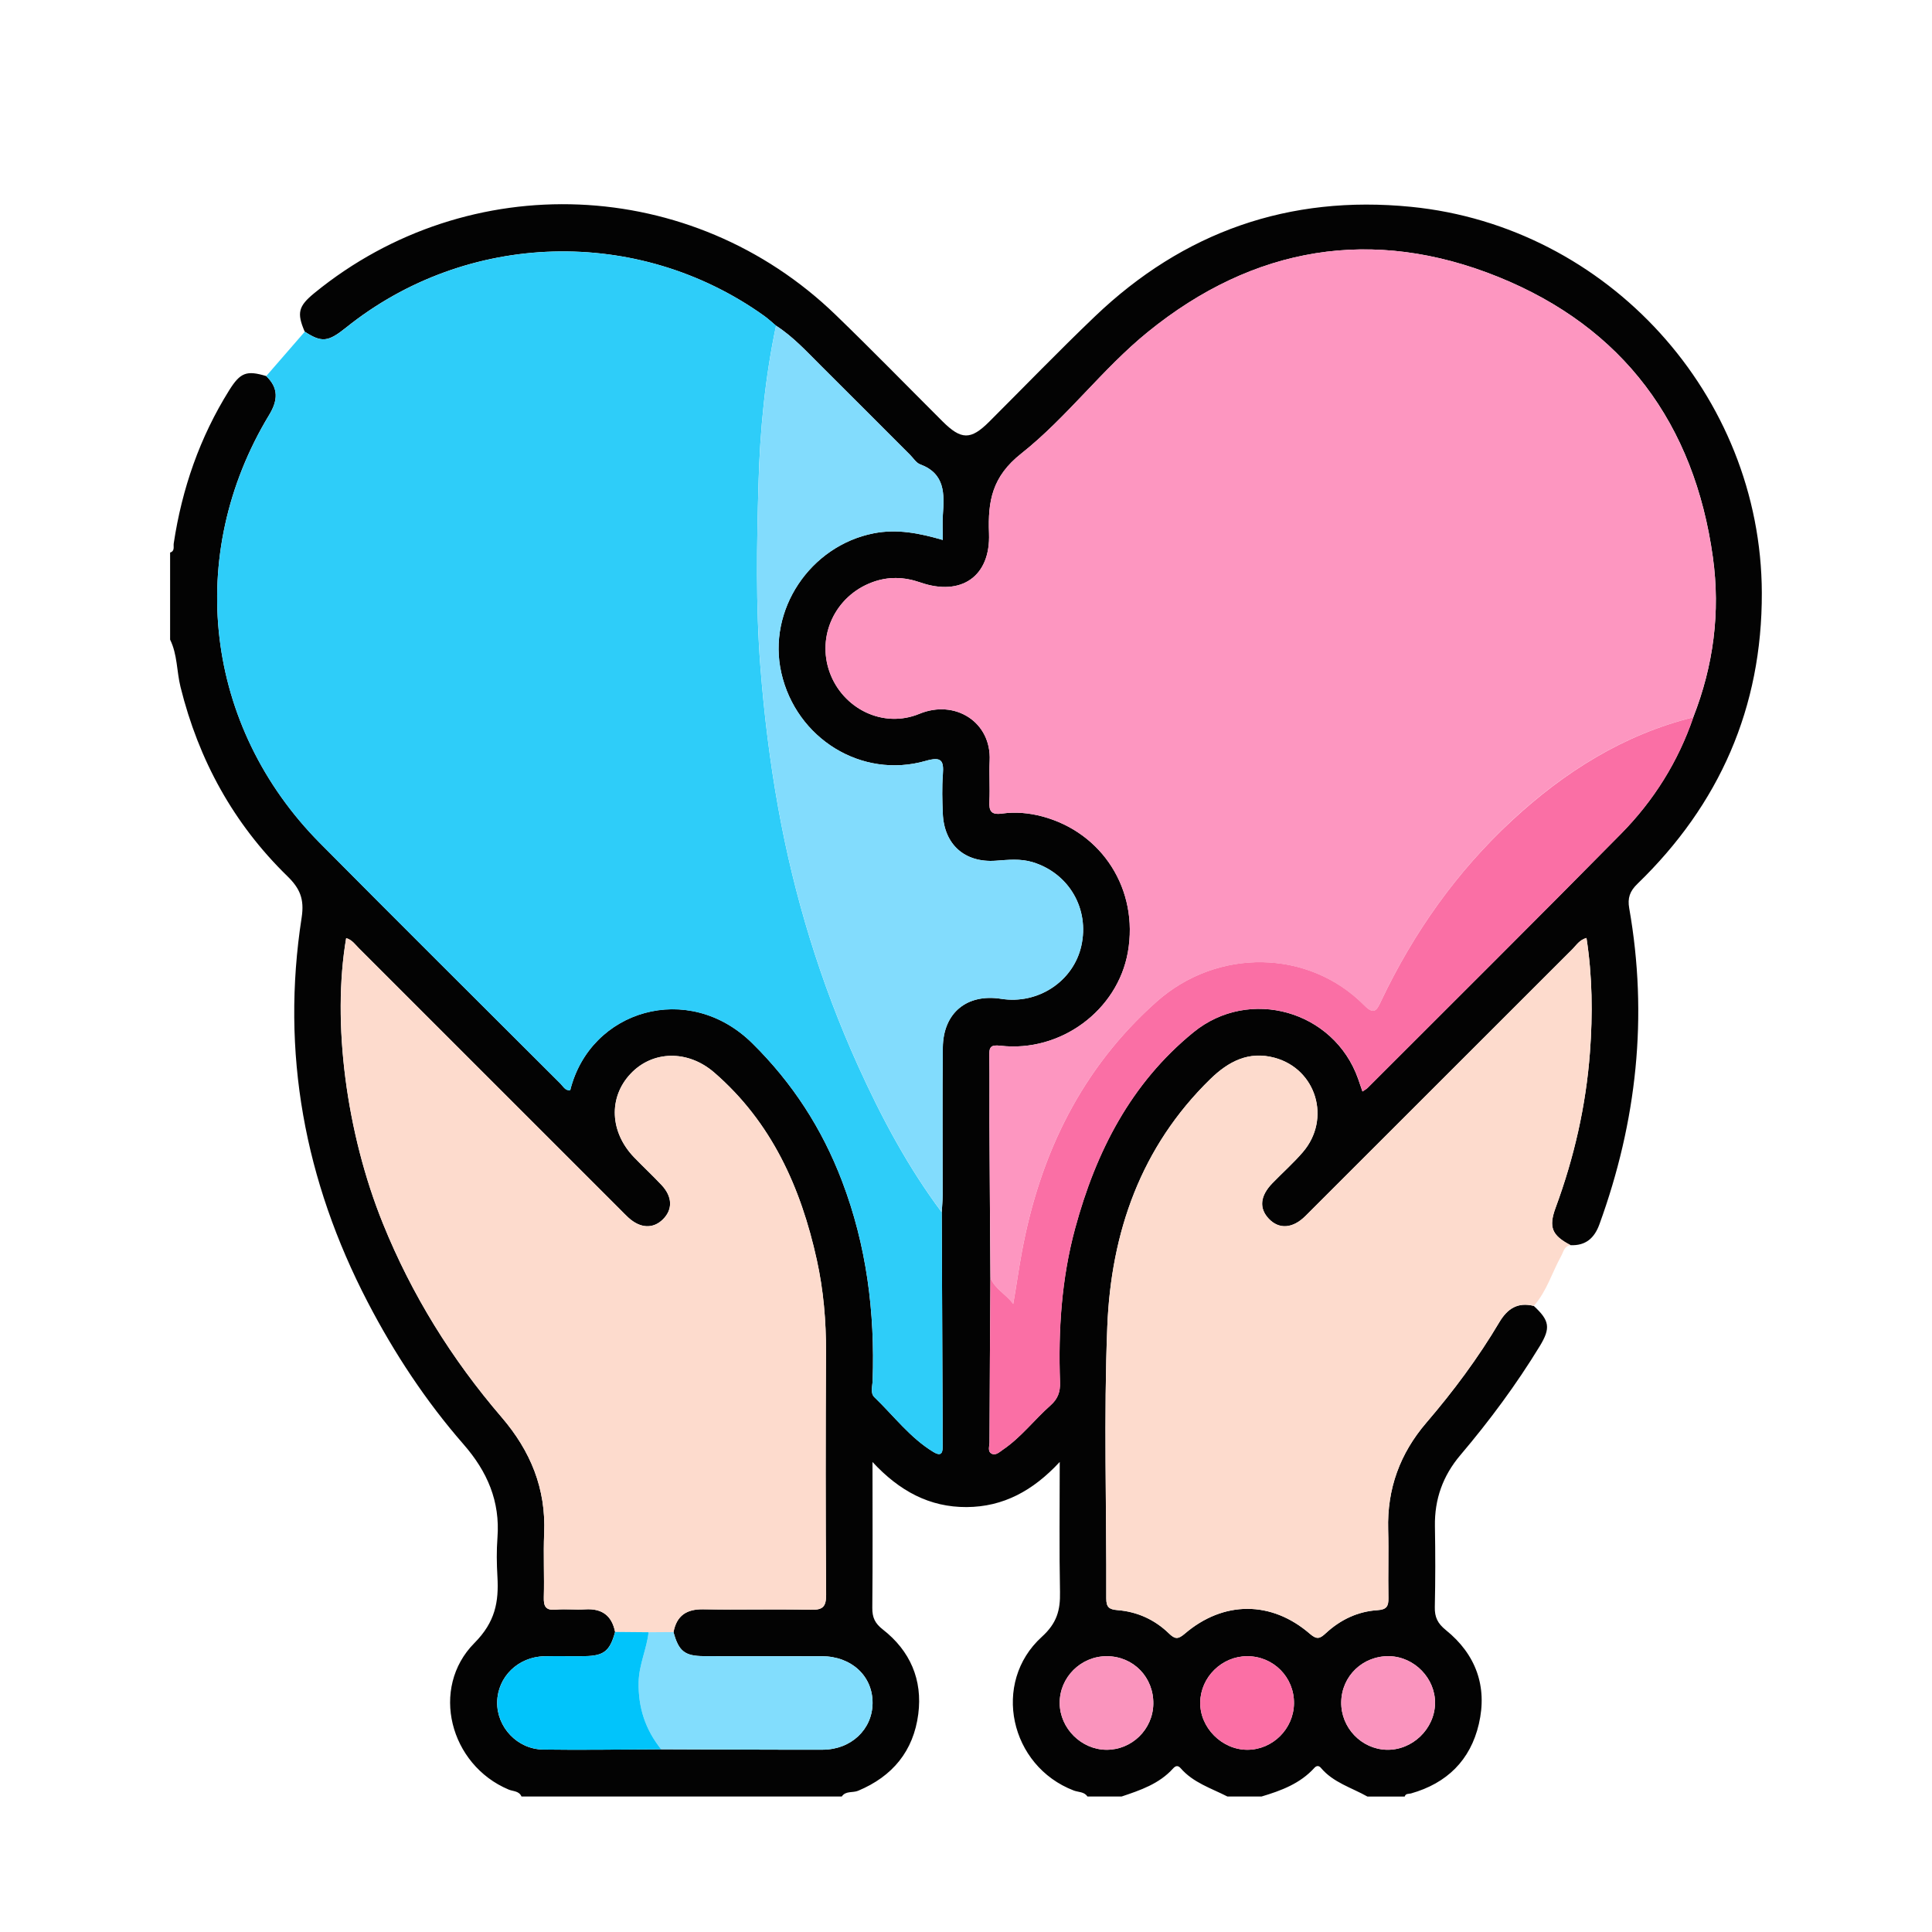 <?xml version="1.0" encoding="utf-8"?>
<!-- Generator: Adobe Illustrator 26.0.1, SVG Export Plug-In . SVG Version: 6.00 Build 0)  -->
<svg version="1.1" id="Layer_1" xmlns="http://www.w3.org/2000/svg" xmlns:xlink="http://www.w3.org/1999/xlink" x="0px" y="0px"
	 viewBox="0 0 512 512" style="enable-background:new 0 0 512 512;" xml:space="preserve">
<style type="text/css">
	.st0{fill:#040302;}
	.st1{fill:#FBBD97;}
	.st2{fill:#FCB349;}
	.st3{fill:#FAA57D;}
	.st4{fill:#040403;}
	.st5{fill:#F69427;}
	.st6{fill:#FABD97;}
	.st7{fill:#F3A17B;}
	.st8{fill:#DB9573;}
	.st9{fill:#080703;}
	.st10{fill:#040401;}
	.st11{fill:#FADA54;}
	.st12{fill:#00A99D;}
	.st13{fill:url(#SVGID_1_);}
	.st14{fill:#007BA9;}
	.st15{fill:url(#SVGID_00000013885502222113210820000013452642323147473796_);}
	.st16{fill:#FEDCC6;}
	.st17{fill:#00AEA0;}
	.st18{fill:#91D9F8;}
	.st19{fill:#FDDBCD;}
	.st20{fill:#C9EBFC;}
	.st21{fill:#FFFBD3;}
	.st22{fill:#030403;}
	.st23{fill:#F8AE42;}
	.st24{fill:#EFF4F4;}
	.st25{fill:#97C5C6;}
	.st26{fill:#374646;}
	.st27{fill:#020202;}
	.st28{fill:#B4CBCC;}
	.st29{fill:#FAC880;}
	.st30{fill:#FDA1C1;}
	.st31{fill:#050502;}
	.st32{fill:#F9E280;}
	.st33{fill:#FFFFFF;}
	.st34{fill:#E8C0A3;}
	.st35{fill:#FFE6CB;}
	.st36{fill:#E5E5E5;}
	.st37{fill:#E5BFAE;}
	.st38{fill:#FFF6CF;}
	.st39{fill:#C4CEF2;}
	.st40{fill:#C6E5E1;}
	.st41{fill:#030302;}
	.st42{fill:#030303;}
	.st43{fill:#00745D;}
	.st44{fill:#00A9A1;}
	.st45{fill:#008E54;}
	.st46{fill:#BFDB80;}
	.st47{fill:#FAD103;}
	.st48{fill:#F4A86B;}
	.st49{fill:#EC74B6;}
	.st50{fill:#E79957;}
	.st51{fill:#D68854;}
	.st52{fill:#E358A7;}
	.st53{fill:#C17843;}
	.st54{fill:#FBE259;}
	.st55{fill:#66C543;}
	.st56{fill:#7DCE5F;}
	.st57{fill:#010100;}
	.st58{fill:#FDD98E;}
	.st59{fill:#030203;}
	.st60{fill:#070706;}
	.st61{fill:#FED98E;}
	.st62{fill:#FCA0C1;}
	.st63{fill:#FBA413;}
	.st64{fill:#EEECEE;}
	.st65{fill:#C7BDC6;}
	.st66{fill:#5E98D6;}
	.st67{fill:#FCB341;}
	.st68{fill:#E4E0E4;}
	.st69{fill:#ADA4AD;}
	.st70{fill:#3C86CF;}
	.st71{fill:#9B909A;}
	.st72{fill:#FAAB3A;}
	.st73{fill:#26B9EA;}
	.st74{fill:#FBD738;}
	.st75{fill:#E9C483;}
	.st76{fill:#82D616;}
	.st77{fill:#F8D537;}
	.st78{fill:#8B6A36;}
	.st79{fill:#FAD737;}
	.st80{fill:#866634;}
	.st81{fill:#EC5180;}
	.st82{fill:#130025;}
	.st83{opacity:0.1;fill:#9C27AE;}
	.st84{fill:#FEBE4B;}
	.st85{opacity:0.05;fill:#9C27AF;}
	.st86{fill:#E8A415;}
	.st87{opacity:0.2;fill:#691C99;}
	.st88{opacity:0.2;fill:#681A96;}
	.st89{fill:#030202;}
	.st90{fill:#C1E8FB;}
	.st91{fill:#C3B6DA;}
	.st92{fill:#FD96C0;}
	.st93{fill:#2ECDF9;}
	.st94{fill:#82DCFD;}
	.st95{fill:#FA6FA5;}
	.st96{fill:#82DDFD;}
	.st97{fill:#01C4FB;}
	.st98{fill:#FA94BD;}
	.st99{fill:#FA94BE;}
	.st100{fill:#FB6FA5;}
	.st101{opacity:0.2;fill:#00AEA0;}
	.st102{fill:#C7EAFB;}
	.st103{clip-path:url(#SVGID_00000121237679295655700000000010735873267541475244_);}
	.st104{opacity:0.5;fill:#B1E2FA;}
	.st105{fill:url(#SVGID_00000085938019391545007920000008617596547013377185_);}
	.st106{fill:url(#SVGID_00000100371197021338071380000010087104366406427776_);}
	.st107{fill:url(#SVGID_00000047759751989605221870000003846608371598332328_);}
	.st108{fill:url(#SVGID_00000075141642040829978120000017896864155889024143_);}
	.st109{fill:url(#SVGID_00000048490897834925337510000010088661103324955317_);}
	.st110{fill:url(#SVGID_00000173143158551380779380000012959693903801823894_);}
	.st111{fill:url(#SVGID_00000083073555706787735140000002068168686753611700_);}
	.st112{fill:url(#SVGID_00000034784457905624734460000009749799912398359212_);}
	.st113{fill:url(#SVGID_00000160163700384914238330000011128111896803350954_);}
	.st114{fill:url(#SVGID_00000068639712621857706210000000142274114573785007_);}
	.st115{fill:url(#SVGID_00000101087813647082628850000005623286939569097656_);}
	.st116{fill:url(#SVGID_00000161618699166988978580000010642786618187537590_);}
	.st117{fill:url(#SVGID_00000108303793446265911280000013036902967088713663_);}
	.st118{fill:url(#SVGID_00000084496177745646224330000016885964364407695246_);}
	.st119{fill:url(#SVGID_00000118364598950057859720000000520621207486903993_);}
	.st120{fill:url(#SVGID_00000074418466524501123860000001296388351559425971_);}
	.st121{fill:#040303;}
	.st122{fill:#F3D1BC;}
	.st123{fill:#EE6364;}
	.st124{fill:#E2C3AF;}
	.st125{fill:#D5B8A4;}
	.st126{fill:#F3D2BC;}
	.st127{fill:#E5C5B1;}
	.st128{fill:#FDCBAB;}
	.st129{fill:#77CFF7;}
	.st130{fill:#040404;}
	.st131{fill:#FCCBAA;}
	.st132{fill:#7B99FB;}
	.st133{fill:#BBBBBB;}
	.st134{fill:#FAC9A9;}
	.st135{fill:#FBCAAA;}
	.st136{fill:#F0B553;}
	.st137{fill:#F7AE83;}
	.st138{fill:#EDEDEE;}
	.st139{fill:#FBD7E7;}
	.st140{opacity:0.5;fill:#00A99D;}
</style>
<g>
	<path class="st42" d="M45.08,169.51c0-7.69,0-15.38,0-23.08c1.31-0.4,0.83-1.57,0.96-2.42c2.19-14.51,6.9-28.1,14.69-40.57
		c2.95-4.72,4.6-5.35,9.82-3.78c3.34,3.2,3.1,6.46,0.78,10.29c-22.47,37.13-17.11,82.62,13.44,113.45
		c21.16,21.35,42.49,42.53,63.76,63.77c0.73,0.73,1.25,1.87,2.58,1.76c5.28-21.3,31.32-29.15,48.23-12.49
		c10.66,10.51,18.5,22.63,23.81,36.55c6.5,17.06,8.74,34.74,8.11,52.89c-0.05,1.47-0.66,3.3,0.46,4.38
		c5.13,4.92,9.43,10.74,15.63,14.51c1.7,1.03,2.5,0.7,2.46-1.38c-0.04-2.2,0-4.39-0.01-6.59c-0.08-18.52-0.15-37.04-0.23-55.56
		c0.08-1.5,0.23-3,0.23-4.5c0.02-13.04-0.1-26.09,0.05-39.13c0.11-9.24,6.41-14.35,15.48-12.91c9.74,1.54,19.08-4.62,21.21-13.98
		c2.24-9.86-3.26-19.3-12.89-22.24c-3.25-0.99-6.51-0.62-9.8-0.38c-8.21,0.58-13.67-4.29-14.01-12.54
		c-0.14-3.43-0.24-6.88,0.02-10.29c0.29-3.8-0.4-4.81-4.58-3.62c-16.93,4.85-34.28-5.92-38.23-23.33
		c-3.77-16.66,7.62-33.68,24.5-36.99c6.21-1.22,12.09-0.03,18.29,1.76c0-2.56-0.12-4.61,0.02-6.64c0.4-5.56,0.63-10.93-6.01-13.39
		c-1.06-0.39-1.81-1.64-2.68-2.52c-7.87-7.86-15.71-15.75-23.6-23.59c-3.78-3.76-7.39-7.73-11.93-10.65
		c-1.04-0.87-2.03-1.8-3.13-2.59c-33.43-23.9-78.79-22.61-110.84,3.13c-4.75,3.81-6.42,3.97-10.92,1.05
		c-2.14-4.97-1.69-6.75,2.59-10.25c40.96-33.43,100.04-30.99,138.11,5.8c9.57,9.25,18.87,18.79,28.3,28.2
		c4.99,4.98,7.5,5.01,12.4,0.12c9.33-9.31,18.49-18.8,28.01-27.9c23.46-22.42,51.43-32.26,83.78-29.05
		c52.14,5.18,92.8,49.88,92.96,102.3c0.09,30.37-11.2,56.07-32.99,77.14c-1.99,1.93-2.63,3.74-2.15,6.45
		c5.04,28.63,2.01,56.52-7.9,83.76c-1.34,3.68-3.65,5.68-7.63,5.53c-4.95-2.58-5.89-4.74-3.98-9.92c4.92-13.32,8.05-27.05,9.1-41.2
		c0.75-10.08,0.64-20.15-0.92-30.29c-1.89,0.53-2.67,1.91-3.69,2.93c-23.61,23.57-47.18,47.17-70.78,70.74
		c-3.39,3.39-7.05,3.58-9.73,0.73c-2.62-2.78-2.3-6.04,0.96-9.41c2.67-2.76,5.57-5.32,8.07-8.23c7.56-8.79,3.59-22-7.48-25.01
		c-6.86-1.86-12.26,0.98-17.05,5.66c-18.42,17.98-26.29,40.63-27.29,65.55c-0.96,23.98-0.18,48.04-0.27,72.06
		c-0.01,2.34,0.74,2.93,2.99,3.11c5.2,0.41,9.83,2.51,13.59,6.15c1.58,1.53,2.39,1.66,4.18,0.13c10.29-8.83,23.03-8.83,33.23,0.02
		c1.91,1.66,2.72,1.17,4.25-0.24c3.83-3.53,8.42-5.72,13.64-6.05c2.43-0.15,2.93-1.06,2.89-3.24c-0.12-6.04,0.1-12.08-0.07-18.12
		c-0.3-10.79,3.12-20.16,10.13-28.33c7.15-8.34,13.71-17.14,19.32-26.6c2.17-3.66,4.91-5.4,9.15-4.34c4.21,3.87,4.5,5.86,1.58,10.65
		c-6.22,10.2-13.31,19.76-21.03,28.87c-4.64,5.47-6.88,11.69-6.75,18.87c0.12,7.13,0.13,14.27-0.03,21.39
		c-0.06,2.69,0.73,4.34,2.93,6.12c7.94,6.41,11.06,14.93,8.74,24.89c-2.23,9.59-8.47,15.71-17.98,18.4
		c-0.62,0.17-1.4-0.05-1.67,0.82c-3.3,0-6.59,0-9.89,0c-4.2-2.37-9.05-3.7-12.32-7.6c-0.55-0.66-1.18-0.6-1.73,0.01
		c-3.77,4.16-8.79,6.03-13.98,7.58c-3.02,0-6.04,0-9.07,0c-4.31-2.2-9.06-3.66-12.38-7.49c-0.71-0.81-1.34-0.69-2.02,0.07
		c-3.67,4.07-8.64,5.75-13.62,7.42c-3.02,0-6.04,0-9.07,0c-0.86-1.3-2.4-1.12-3.61-1.58c-16.95-6.48-21.86-28.57-8.48-40.73
		c4.02-3.65,4.92-7.07,4.82-11.89c-0.22-11.19-0.07-22.38-0.07-34.46c-7.09,7.64-14.95,11.9-24.66,11.96
		c-9.85,0.05-17.82-4.25-24.96-11.95c0,13.49,0.07,26.07-0.05,38.65c-0.02,2.56,0.69,4.11,2.8,5.75
		c7.23,5.65,10.56,13.32,9.38,22.43c-1.27,9.75-6.79,16.48-15.94,20.3c-1.43,0.6-3.28-0.04-4.33,1.52c-28.29,0-56.59,0-84.88,0
		c-0.65-1.51-2.22-1.34-3.41-1.84c-15.58-6.54-20.91-26.89-9.06-38.84c5.51-5.55,6.48-10.87,6.09-17.62
		c-0.2-3.42-0.25-6.88,0.01-10.29c0.73-9.63-2.67-17.5-8.97-24.72c-10.03-11.49-18.4-24.2-25.44-37.75
		c-16.68-32.1-23.04-66.04-17.48-101.88c0.76-4.93-0.49-7.74-3.79-10.96c-14.28-13.92-23.51-30.78-28.31-50.13
		C46.81,177.9,47.03,173.47,45.08,169.51z M175.22,463.58c14.27,0.04,28.54,0.14,42.81,0.11c7.52-0.02,13.16-5.39,13.21-12.34
		c0.06-7.17-5.56-12.41-13.45-12.44c-10.43-0.04-20.86,0.02-31.29-0.02c-5.07-0.02-6.67-1.35-8.02-6.38
		c0.83-4.36,3.46-6.11,7.88-6.03c9.47,0.16,18.95-0.08,28.42,0.12c3.15,0.07,4.16-0.65,4.14-4.01c-0.16-21.42-0.14-42.84-0.03-64.26
		c0.04-8.28-0.67-16.45-2.45-24.52c-4.23-19.16-11.99-36.43-27.17-49.58c-7.01-6.08-16.38-5.86-22.19,0.35
		c-5.89,6.28-5.49,15.46,0.99,22.16c2.39,2.47,4.9,4.81,7.25,7.31c2.92,3.11,2.98,6.51,0.32,9.12c-2.61,2.55-6.02,2.36-9.15-0.52
		c-0.71-0.65-1.37-1.35-2.05-2.03c-23.11-23.11-46.21-46.22-69.33-69.32c-0.99-0.99-1.82-2.26-3.38-2.69
		c-3.8,22.28,0.01,51.57,9.74,75.63c7.62,18.86,18.22,35.93,31.44,51.32c7.7,8.96,11.8,18.94,11.29,30.82
		c-0.24,5.62,0.07,11.26-0.09,16.89c-0.07,2.43,0.49,3.54,3.16,3.3c2.59-0.23,5.22,0.08,7.82-0.08c4.43-0.28,7.05,1.65,7.91,5.99
		c-1.37,5.05-2.96,6.34-8.02,6.41c-3.57,0.04-7.14-0.05-10.71,0.03c-6.98,0.15-12.41,5.46-12.52,12.17
		c-0.11,6.6,5.31,12.46,12.15,12.56C154.35,463.81,164.79,463.62,175.22,463.58z M262.47,338.62c-0.09,14.54-0.2,29.09-0.25,43.63
		c0,1.02-0.59,2.41,0.59,3c1.08,0.54,2.09-0.48,2.94-1.06c4.82-3.26,8.33-7.94,12.64-11.76c1.92-1.71,2.6-3.56,2.51-6.1
		c-0.49-13.77,0.38-27.42,4.01-40.81c5.51-20.31,14.73-38.4,31.35-51.95c14.85-12.11,37.25-5.72,43.64,12.31
		c0.38,1.08,0.74,2.16,1.16,3.38c0.68-0.47,1.05-0.65,1.33-0.93c22.42-22.44,44.94-44.79,67.21-67.39
		c8.65-8.78,15.12-19.1,19.13-30.85c5.37-13.69,7.22-27.86,5.21-42.39c-4.9-35.43-23.81-60.92-56.79-74.28
		c-33.35-13.51-64.96-8.17-92.98,14.58c-12.04,9.77-21.42,22.62-33.51,32.19c-7.73,6.11-8.88,12.56-8.55,21.16
		c0.44,11.43-7.39,16.76-18.19,13.01c-4.33-1.5-8.56-1.64-12.85-0.02c-9.72,3.66-14.66,14.17-11.19,23.82
		c3.45,9.59,14.1,15,23.77,11.01c9.46-3.91,19.13,2.18,18.63,12.44c-0.17,3.56,0.11,7.14-0.07,10.7c-0.13,2.59,0.41,3.7,3.36,3.29
		c3.53-0.49,7.09-0.18,10.61,0.75c15.99,4.25,25.64,19.46,22.73,35.96c-2.73,15.45-17.81,26.65-33.76,24.82
		c-2.6-0.3-3.01,0.36-2.97,2.63c0.11,5.9,0.01,11.81,0.04,17.71C262.27,311.19,262.38,324.9,262.47,338.62z M293.37,438.91
		c-6.93-0.04-12.62,5.62-12.54,12.49c0.07,6.63,5.73,12.27,12.37,12.31c6.75,0.05,12.33-5.4,12.44-12.15
		C305.76,444.5,300.38,438.95,293.37,438.91z M380.3,451.44c0.13-6.61-5.44-12.38-12.1-12.53c-7.01-0.16-12.67,5.25-12.76,12.19
		c-0.09,6.74,5.31,12.41,12,12.61C374.23,463.9,380.17,458.24,380.3,451.44z M330.5,438.91c-6.7,0.02-12.31,5.53-12.43,12.2
		c-0.12,6.72,5.74,12.62,12.52,12.6c6.69-0.02,12.25-5.55,12.33-12.28C343.01,444.48,337.47,438.89,330.5,438.91z"/>
	<path class="st92" d="M262.47,338.62c-0.09-13.72-0.2-27.43-0.27-41.15c-0.03-5.9,0.07-11.81-0.04-17.71
		c-0.04-2.28,0.37-2.93,2.97-2.63c15.96,1.83,31.04-9.37,33.76-24.82c2.91-16.5-6.74-31.7-22.73-35.96
		c-3.51-0.93-7.08-1.24-10.61-0.75c-2.94,0.41-3.49-0.7-3.36-3.29c0.18-3.56-0.1-7.14,0.07-10.7c0.5-10.26-9.17-16.35-18.63-12.44
		c-9.66,4-20.32-1.42-23.77-11.01c-3.47-9.65,1.48-20.17,11.19-23.82c4.3-1.62,8.53-1.48,12.85,0.02
		c10.8,3.75,18.63-1.57,18.19-13.01c-0.33-8.6,0.83-15.05,8.55-21.16c12.1-9.57,21.47-22.42,33.51-32.19
		c28.03-22.76,59.64-28.09,92.98-14.58c32.98,13.36,51.89,38.85,56.79,74.28c2.01,14.53,0.16,28.71-5.21,42.39
		c-18.55,4.6-34.18,14.49-48,27.28C386.03,231,374.6,247.16,366,265.28c-1.09,2.29-1.75,3.89-4.43,1.19
		c-14.81-14.98-39-15.28-55.06-1.01c-19.91,17.7-30.89,40.34-35.7,66.28c-0.84,4.56-1.47,9.15-2.31,13.83
		C266.58,342.94,263.62,341.55,262.47,338.62z"/>
	<path class="st93" d="M70.55,99.67c3.41-3.92,6.82-7.84,10.22-11.77c4.5,2.93,6.17,2.77,10.92-1.05
		c32.06-25.74,77.41-27.03,110.84-3.13c1.1,0.79,2.09,1.72,3.13,2.59c-2.92,13.78-4.26,27.8-4.65,41.81
		c-0.45,16.15-0.75,32.33,0.5,48.52c0.97,12.55,2.49,25,4.71,37.37c4.25,23.67,11.26,46.53,21.17,68.44
		c6.16,13.61,13.18,26.8,22.18,38.82c0.08,18.52,0.16,37.04,0.23,55.56c0.01,2.2-0.04,4.39,0.01,6.59c0.04,2.07-0.76,2.41-2.46,1.38
		c-6.2-3.77-10.5-9.59-15.63-14.51c-1.12-1.08-0.52-2.91-0.46-4.38c0.64-18.15-1.6-35.83-8.11-52.89
		c-5.3-13.92-13.14-26.04-23.81-36.55c-16.91-16.66-42.95-8.81-48.23,12.49c-1.33,0.11-1.85-1.02-2.58-1.76
		c-21.27-21.24-42.6-42.42-63.76-63.77c-30.55-30.83-35.91-76.32-13.44-113.45C73.65,106.13,73.89,102.87,70.55,99.67z"/>
	<path class="st19" d="M416.25,330c-1.73,0.18-1.89,1.71-2.53,2.87c-2.43,4.39-3.82,9.35-7.24,13.2c-4.24-1.06-6.98,0.69-9.15,4.34
		c-5.6,9.46-12.16,18.26-19.32,26.6c-7.01,8.17-10.43,17.53-10.13,28.33c0.17,6.04-0.05,12.08,0.07,18.12
		c0.04,2.19-0.45,3.09-2.89,3.24c-5.22,0.33-9.81,2.52-13.64,6.05c-1.53,1.41-2.34,1.9-4.25,0.24c-10.21-8.85-22.95-8.84-33.23-0.02
		c-1.79,1.53-2.6,1.41-4.18-0.13c-3.75-3.63-8.39-5.74-13.59-6.15c-2.25-0.18-3-0.77-2.99-3.11c0.09-24.02-0.69-48.07,0.27-72.06
		c1-24.92,8.87-47.57,27.29-65.55c4.8-4.68,10.19-7.52,17.05-5.66c11.07,3,15.03,16.21,7.48,25.01c-2.5,2.91-5.39,5.47-8.07,8.23
		c-3.26,3.37-3.58,6.64-0.96,9.41c2.69,2.85,6.34,2.66,9.73-0.73c23.61-23.57,47.17-47.17,70.78-70.74c1.02-1.02,1.8-2.4,3.69-2.93
		c1.57,10.14,1.68,20.21,0.92,30.29c-1.06,14.16-4.19,27.88-9.1,41.2C410.35,325.26,411.3,327.42,416.25,330z"/>
	<path class="st19" d="M163.02,432.49c-0.87-4.34-3.48-6.26-7.91-5.99c-2.6,0.16-5.23-0.15-7.82,0.08c-2.68,0.24-3.23-0.87-3.16-3.3
		c0.16-5.63-0.15-11.27,0.09-16.89c0.51-11.89-3.6-21.86-11.29-30.82c-13.22-15.39-23.81-32.46-31.44-51.32
		c-9.73-24.07-13.54-53.36-9.74-75.63c1.55,0.43,2.39,1.71,3.38,2.69c23.12,23.1,46.23,46.21,69.33,69.32
		c0.68,0.68,1.34,1.38,2.05,2.03c3.14,2.88,6.55,3.07,9.15,0.52c2.66-2.6,2.59-6.01-0.32-9.12c-2.35-2.5-4.86-4.85-7.25-7.31
		c-6.48-6.7-6.88-15.89-0.99-22.16c5.82-6.2,15.18-6.42,22.19-0.35c15.18,13.15,22.94,30.42,27.17,49.58
		c1.78,8.06,2.49,16.24,2.45,24.52c-0.1,21.42-0.13,42.84,0.03,64.26c0.03,3.36-0.99,4.08-4.14,4.01
		c-9.47-0.2-18.95,0.04-28.42-0.12c-4.43-0.08-7.05,1.67-7.88,6.03c-2.2,0.02-4.4,0.03-6.6,0.05
		C168.93,432.54,165.97,432.51,163.02,432.49z"/>
	<path class="st94" d="M249.58,321.26c-9-12.02-16.02-25.21-22.18-38.82c-9.91-21.91-16.92-44.77-21.17-68.44
		c-2.22-12.37-3.74-24.81-4.71-37.37c-1.25-16.18-0.96-32.36-0.5-48.52c0.39-14.01,1.73-28.02,4.65-41.81
		c4.53,2.92,8.14,6.89,11.92,10.65c7.89,7.84,15.73,15.73,23.6,23.59c0.87,0.87,1.62,2.12,2.68,2.52c6.63,2.46,6.4,7.83,6.01,13.39
		c-0.15,2.03-0.02,4.09-0.02,6.64c-6.2-1.79-12.08-2.97-18.29-1.76c-16.88,3.31-28.27,20.34-24.5,36.99
		c3.94,17.41,21.29,28.18,38.23,23.33c4.18-1.2,4.87-0.18,4.58,3.62c-0.26,3.41-0.16,6.87-0.02,10.29
		c0.33,8.24,5.8,13.11,14.01,12.54c3.29-0.23,6.55-0.61,9.8,0.38c9.63,2.94,15.13,12.38,12.89,22.24
		c-2.12,9.36-11.47,15.52-21.21,13.98c-9.07-1.44-15.37,3.67-15.48,12.91c-0.15,13.04-0.03,26.09-0.05,39.13
		C249.81,318.26,249.66,319.76,249.58,321.26z"/>
	<path class="st95" d="M262.47,338.62c1.15,2.93,4.11,4.32,6.04,6.94c0.84-4.68,1.46-9.28,2.31-13.83
		c4.81-25.93,15.79-48.58,35.7-66.28c16.06-14.27,40.25-13.97,55.06,1.01c2.67,2.7,3.34,1.1,4.43-1.19
		c8.61-18.12,20.03-34.28,34.75-47.9c13.82-12.78,29.44-22.68,48-27.28c-4.01,11.75-10.48,22.08-19.13,30.85
		c-22.27,22.59-44.78,44.95-67.21,67.39c-0.28,0.28-0.65,0.46-1.33,0.93c-0.42-1.23-0.78-2.31-1.16-3.38
		c-6.39-18.03-28.8-24.42-43.64-12.31c-16.62,13.56-25.84,31.64-31.35,51.95c-3.63,13.39-4.5,27.04-4.01,40.81
		c0.09,2.55-0.58,4.4-2.51,6.1c-4.31,3.82-7.82,8.5-12.64,11.76c-0.86,0.58-1.86,1.6-2.94,1.06c-1.18-0.59-0.6-1.98-0.59-3
		C262.27,367.71,262.38,353.17,262.47,338.62z"/>
	<path class="st96" d="M171.88,432.56c2.2-0.02,4.4-0.03,6.6-0.05c1.36,5.03,2.95,6.36,8.02,6.38c10.43,0.04,20.86-0.01,31.29,0.02
		c7.88,0.03,13.5,5.27,13.45,12.44c-0.05,6.95-5.69,12.32-13.21,12.34c-14.27,0.03-28.54-0.07-42.81-0.11
		c-4.18-5.22-6.12-11.03-5.97-17.85C169.35,441.09,171.39,437.02,171.88,432.56z"/>
	<path class="st97" d="M171.88,432.56c-0.49,4.46-2.53,8.53-2.63,13.18c-0.15,6.81,1.79,12.63,5.97,17.85
		c-10.43,0.04-20.87,0.22-31.3,0.06c-6.84-0.1-12.26-5.96-12.15-12.56c0.11-6.71,5.54-12.02,12.52-12.17
		c3.57-0.08,7.14,0.02,10.71-0.03c5.06-0.06,6.65-1.36,8.02-6.41C165.97,432.51,168.93,432.54,171.88,432.56z"/>
	<path class="st98" d="M293.37,438.91c7,0.04,12.39,5.6,12.27,12.65c-0.11,6.75-5.69,12.2-12.44,12.15
		c-6.64-0.05-12.3-5.68-12.37-12.31C280.76,444.53,286.45,438.86,293.37,438.91z"/>
	<path class="st99" d="M380.3,451.44c-0.13,6.8-6.07,12.46-12.86,12.26c-6.69-0.2-12.09-5.86-12-12.61
		c0.09-6.94,5.75-12.34,12.76-12.19C374.86,439.06,380.43,444.83,380.3,451.44z"/>
	<path class="st100" d="M330.5,438.91c6.96-0.02,12.51,5.57,12.42,12.52c-0.08,6.73-5.64,12.26-12.33,12.28
		c-6.78,0.02-12.64-5.88-12.52-12.6C318.19,444.44,323.8,438.93,330.5,438.91z"/>
</g>
</svg>
